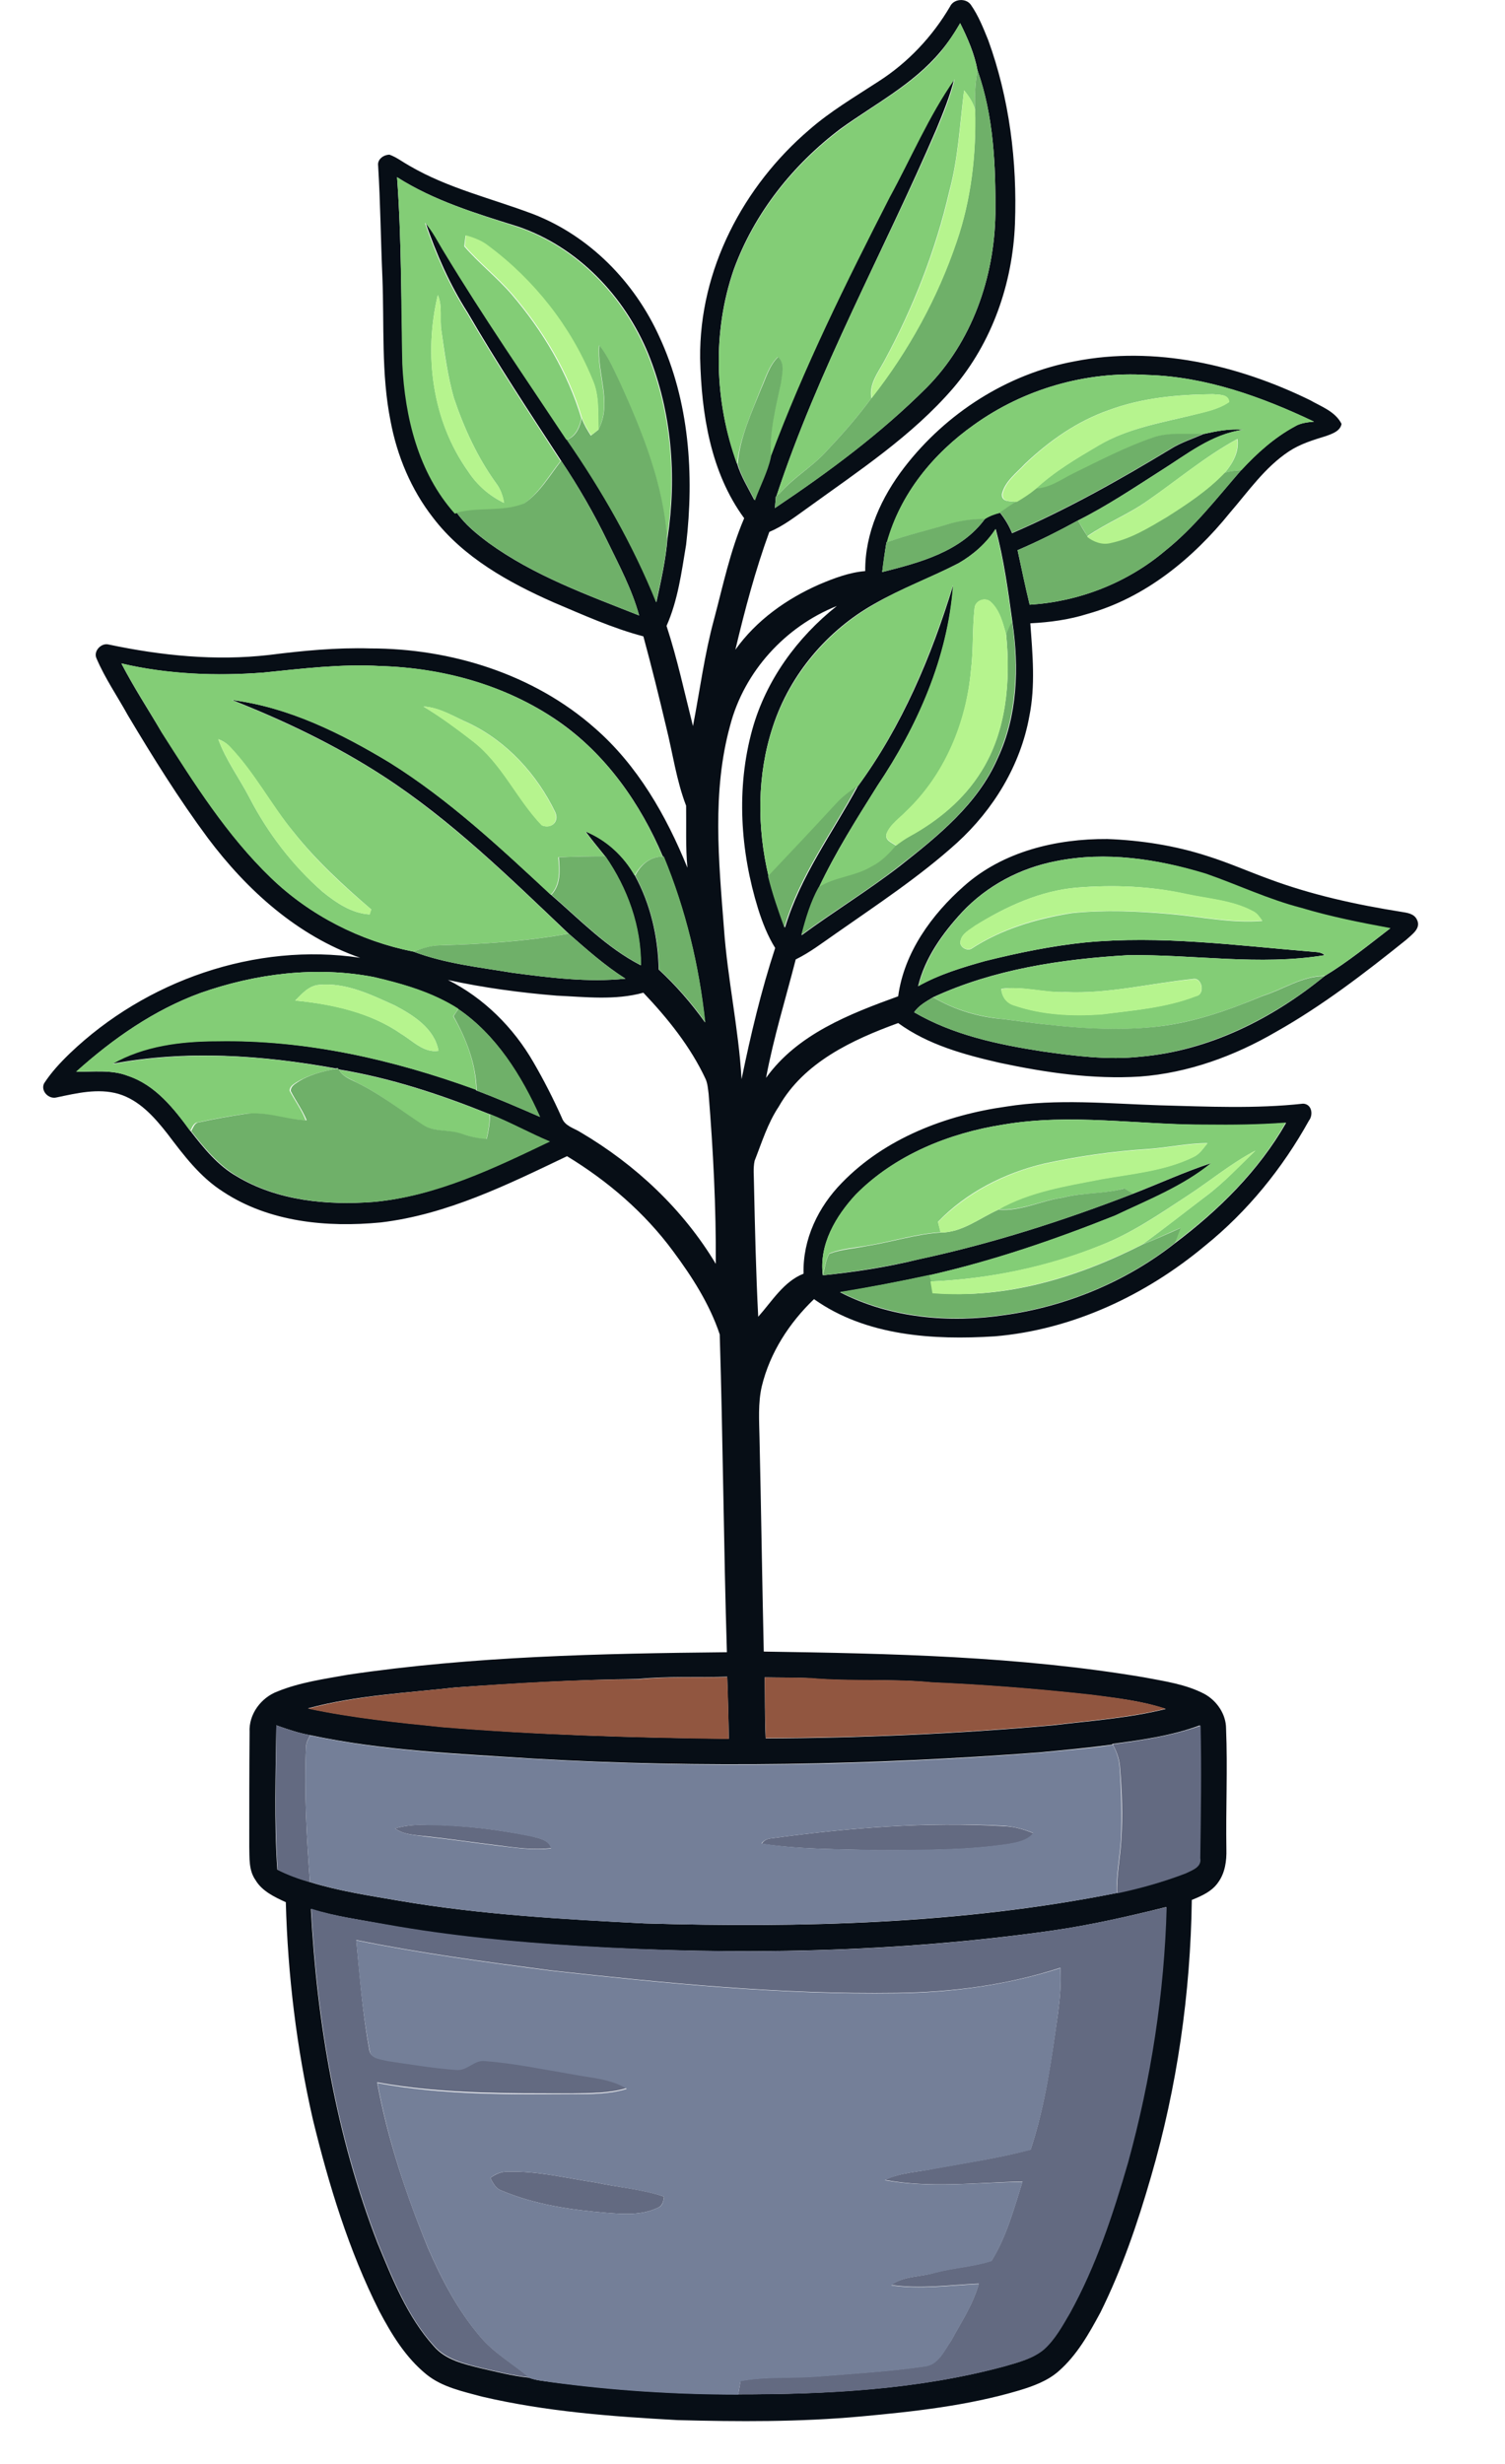 <?xml version="1.0" encoding="utf-8"?>
<!-- Generator: Adobe Illustrator 19.2.0, SVG Export Plug-In . SVG Version: 6.00 Build 0)  -->
<svg version="1.1" id="Layer_1" xmlns="http://www.w3.org/2000/svg" xmlns:xlink="http://www.w3.org/1999/xlink" x="0px" y="0px"
	 viewBox="0 0 461.3 755.1" style="enable-background:new 0 0 461.3 755.1;" xml:space="preserve">
<style type="text/css">
	.st0{fill:#070E16;}
	.st1{fill:#83CD76;}
	.st2{fill:#6FB069;}
	.st3{fill:#B6F48E;}
	.st4{fill:#915640;}
	.st5{fill:#636A81;}
	.st6{fill:#747F98;}
</style>
<g>
	<g>
		<path class="st0" d="M291.2,2c1.1-2.4,4.9-2.7,6.4-0.5c2.3,3.3,3.8,7.1,5.3,10.8c6.5,17.9,8.9,37.2,8.2,56.2
			c-0.7,18.3-7,36.5-19,50.5c-12.6,14.6-28.9,25.3-44.5,36.6c-3.8,2.7-7.5,5.6-11.8,7.4c-4.3,11.8-7.5,23.9-10.4,36.1
			c6.4-9,15.7-15.6,25.7-20c4.5-1.9,9.2-3.7,14.1-4.1c-0.1-11.7,5-22.7,12-31.8c12.8-16.6,31.6-28.7,52.3-32.5
			c24.5-4.8,49.9,1.1,72,11.9c3.5,2,7.8,3.5,9.7,7.3c-0.4,2.2-2.8,3-4.7,3.7c-3.9,1.2-7.9,2.4-11.4,4.7
			c-7.4,4.9-12.4,12.2-18.1,18.8c-11.3,14-26,26.1-43.6,31c-5.7,1.8-11.6,2.6-17.6,2.9c0.7,9.5,1.6,19.1-0.3,28.5
			c-2.7,15-11,28.6-22.2,38.8c-11.5,10.4-24.6,19-37.3,27.9c-3.9,2.7-7.8,5.7-12.1,7.8c-3.1,12.1-6.8,24-9.1,36.3
			c9.6-13.4,25.6-19.6,40.5-25c1.8-13.4,10.3-25.1,20.2-33.8c11.9-10.6,28.3-14.5,43.9-14.4c10.4,0.4,20.7,2,30.6,5.2
			c6.4,2,12.5,4.7,18.8,7c13.1,4.9,26.8,7.9,40.6,10.1c1.8,0.3,4,0.5,4.9,2.4c1.4,2.7-1.6,4.6-3.3,6.2
			c-12.7,10.2-25.7,20.2-39.9,28.2c-12.7,7.4-26.9,12.6-41.7,13.7c-14.4,0.9-28.8-1.2-42.9-4.2c-10.9-2.5-22-5.5-31.2-12.2
			c-14,5.1-28.9,12-36.6,25.6c-3.4,5.1-5.2,11-7.4,16.6c-0.5,2.3-0.2,4.7-0.2,7c0.3,13.6,0.6,27.2,1.3,40.8
			c4.2-4.7,7.8-10.8,13.9-13.2c-0.3-10.5,4.5-20.5,11.8-27.9c13.2-13.6,31.8-20.7,50.3-23.3c15.6-2.5,31.4-0.9,47-0.4
			c14.7,0.4,29.4,1.1,44-0.5c2.7,0.1,3.2,3.4,1.8,5.2c-8.1,14.6-18.8,27.8-31.8,38.3c-18.2,15.2-40.7,25.8-64.5,27.8
			c-18.9,1.2-39.5-0.1-55.4-11.4c-7.6,7.3-13.5,16.4-16,26.7c-1.2,5.2-0.8,10.6-0.7,15.9c0.5,21.8,0.8,43.6,1.3,65.4
			c39,0.6,78.1,1.4,116.6,7.9c6.3,1.2,12.8,2.1,18.5,5.1c3.8,2.1,6.6,6.2,6.6,10.6c0.5,12.3-0.1,24.7,0.1,37
			c0.1,3.5-0.4,7.2-2.5,10.1c-1.9,2.8-5.1,4.2-8.1,5.4c-0.4,28.7-4.5,57.3-12.5,84.8c-4.1,14.2-8.9,28.3-15.5,41.6
			c-3.5,6.5-7.2,13.1-12.8,18c-3.4,3-7.8,4.6-12.1,5.9c-15.8,4.7-32.3,6.5-48.7,8c-18.6,1.7-37.4,1.6-56.1,1.1
			c-20.1-1.1-40.3-2.6-59.9-7.2c-5.9-1.6-12.2-2.9-17-6.8c-6.4-5.2-10.7-12.3-14.5-19.5c-9.3-18.5-15.4-38.5-20.3-58.6
			c-5-21.9-7.7-44.3-8.3-66.6c-3.5-1.6-7.3-3.4-9.3-6.8c-2.1-3-1.8-6.7-1.9-10.2c0-11.7,0-23.4,0.1-35.1c-0.3-5.5,3.5-10.6,8.6-12.5
			c6.9-2.8,14.3-3.8,21.5-5.1c38.5-5.7,77.4-6.5,116.2-6.9c-1-32.5-1.2-65-2.2-97.4c-3.1-9.3-8.5-17.7-14.3-25.5
			c-8.7-11.8-20-21.5-32.5-29.1c-18.2,8.7-36.8,17.9-57.1,20.3c-16.5,1.6-34.2-0.1-48.3-9.4c-7.1-4.5-12.1-11.2-17.1-17.8
			c-4-5.1-8.6-10.3-15-12.2c-6.3-1.8-12.8-0.2-19,1.1c-2.4,0.6-4.9-2-3.8-4.3c2.2-3.4,5-6.4,7.9-9.2c23.3-22.3,56.9-34.1,89-29.3
			c-19.2-6.7-34.7-20.7-46.7-36.7c-8.9-12-16.8-24.7-24.5-37.6c-3.2-5.8-7-11.3-9.6-17.4c-1.1-2.2,1.4-4.9,3.7-4.3
			c16.1,3.4,32.7,5.1,49.2,3.2c10.3-1.3,20.6-2.3,31-2c24.8,0,50.1,7.9,68.8,24.4c13.1,11.4,21.9,26.8,28.4,42.8
			c-0.6-6.3-0.3-12.7-0.4-19c-3-7.8-4.1-16.1-6.1-24.1c-2.2-9.3-4.5-18.6-7-27.8c-9.5-2.5-18.5-6.6-27.5-10.4
			c-13.8-6.1-27.7-13.8-37-26c-6.7-8.6-11-18.9-13-29.6c-2.9-14.5-1.9-29.4-2.5-44.2c-0.5-11.3-0.6-22.7-1.3-34
			c-0.3-2,1.7-3.4,3.5-3.4c2.2,0.8,4.1,2.3,6.1,3.4c11.8,6.9,25.2,10,37.9,14.8c17.3,6.7,31.1,20.8,38.7,37.6
			c9.2,19.8,10.7,42.3,8.2,63.7c-1.4,8.4-2.5,17-6,24.9c3.3,10.1,5.5,20.4,8.1,30.7c2.1-10.8,3.5-21.8,6.4-32.5
			c2.8-10.5,5-21.2,9.3-31.2c-10.3-14-13.1-32-13.5-49c-0.3-27.2,13.3-52.8,33.4-70c6.5-5.7,14-10.1,21.2-14.8
			C278.3,19.2,285.8,11.2,291.2,2z M294.3,7.1c-1.8,3.1-3.8,6.1-6.1,8.8c-8.4,10-20.1,16-30.5,23.5c-14.6,11-26.5,25.9-32.8,43.2
			c-6.6,19.1-5.9,40.5,1,59.4c1.2,4,3.4,7.5,5.3,11.2c1.7-4.4,3.9-8.6,4.9-13.3c10.3-27.3,23.2-53.6,36.5-79.6
			c6.6-12.1,12-24.9,19.9-36.2c-1.3,5.3-3.4,10.4-5.5,15.5c-16.2,37.6-36.2,73.6-49,112.4l-0.2,0.2c-0.1,1.2-0.2,2.3-0.3,3.5
			c16.4-11,32.5-22.9,46.5-36.9c13.9-14,20.8-33.8,21.1-53.3c0.1-14.8-0.5-29.9-5.5-44C298.7,16.5,296.6,11.7,294.3,7.1z
			 M121.7,54.3c1.4,19,1.2,38,1.8,57c0.8,16.3,4.8,33.4,16.1,45.9l0.4-0.1c2.6,3.7,6.1,6.5,9.7,9.2c13.9,10.1,30.3,16,46.2,22.3
			c-2.2-8-6.1-15.3-9.7-22.7c-4.1-8.5-8.9-16.8-14.2-24.7c-9.8-15-19.7-30-28.7-45.5c-5.5-8.6-9.6-18-12.9-27.6
			c2.5,2.8,4.1,6.3,6.1,9.4c11.8,19.5,24.7,38.2,37.3,57.2c10.8,15.6,20.3,32.2,27.4,49.8c1.4-6.5,2.9-13,3.4-19.6
			c2.9-18.9,1.3-38.7-5.9-56.5c-7.3-17.7-21.7-32.8-40-39C145.9,65.4,133,61.5,121.7,54.3z M298.5,130.2
			c-12.3,8.7-22.6,21.1-26.5,35.9l-0.3,0.1c-0.5,3-0.9,6.1-1.3,9.1c11.5-2.9,24.1-6.2,31.5-16.3c1.4-0.9,3-1.5,4.6-1.9
			c1.5,1.9,2.8,4,3.7,6.3c16.9-7.3,32.9-16.3,48.6-25.8c3.2-2,6.7-3.1,10.1-4.6c4-0.9,8-1.7,12.2-1.3c-9.7,1.3-17.4,7.6-25.4,12.6
			c-8.3,5.3-16.5,10.8-25.3,15.2c-6,3.3-12.2,6.4-18.5,9.1c1.2,5.6,2.4,11.2,3.7,16.7c15.1-0.9,29.9-6.7,41.5-16.5
			c8.9-7.1,15.9-16.2,23.3-24.7c4.8-5.2,10.2-10,16.4-13.4c1.8-1.1,3.9-1.3,5.9-1.5c-16-7.6-33.2-13.8-51.1-14.3
			C332.9,113.7,313.8,119.2,298.5,130.2z M293.8,172.6c-8.5,4.4-17.5,7.7-25.7,12.4c-14.5,8.1-26,21.7-31.2,37.6
			c-4.9,14.8-4.9,30.9-1.3,46c1.2,5.4,3.1,10.5,5,15.7c4.7-15.8,14.6-29.1,22.3-43.3c13.6-18.5,22.6-39.9,29.3-61.8
			c-1.6,22.2-10.9,43.2-23.2,61.5c-6.4,10.2-12.9,20.4-18,31.3c-2.5,4.5-4,9.6-5.3,14.6c9.9-7.3,20.4-13.7,30.1-21.2
			c11.7-9.2,23.9-19,30-33c6.1-13,6.6-27.9,4.5-41.9c-1.3-9.5-2.6-19.1-5.1-28.4C302.3,166.5,298.3,170,293.8,172.6z M223.8,222.3
			c-5.6,20.3-3.5,41.5-1.9,62.2c1.1,15.5,4.5,30.7,5.4,46.2c2.8-13.6,6-27.1,10.3-40.2c-2.3-3.7-3.9-7.8-5.2-11.9
			c-5.5-17.7-6.8-37.1-1.8-55.1c4.2-15.1,13.8-28.2,25.9-37.8C240.7,192,228.1,205.8,223.8,222.3z M37.2,203.3
			c3.8,7.3,8.2,14.1,12.4,21.1c10,15.6,20,31.6,33.5,44.6c11.9,11.5,27.4,19.4,43.6,22.6c9.8,3.7,20.2,4.8,30.4,6.5
			c11.4,1.5,23.1,3,34.6,1.8c-6.3-4-11.8-8.9-17.4-13.8c-18.1-17.2-36-34.8-57-48.4c-14.5-9.4-30.2-16.9-46.2-23.2
			c17.4,2.2,33.5,10.2,48.4,19.2c18.1,11.3,33.8,26,49.4,40.5c8.8,7.6,17,16.2,27.5,21.6c0.1-11.9-4.1-23.6-10.9-33.4
			c-2-2.5-4.1-5-6-7.6c6.4,2.6,11.7,7.5,15.1,13.5c4.8,8.8,7.1,18.8,7.3,28.8c5.3,4.9,10,10.3,14.2,16.2c-1.8-17.4-6-34.6-12.7-50.8
			h-0.2c-6.9-16.3-17.5-31.4-32.1-41.5c-15.9-11-35.3-16.3-54.5-16.9c-12-0.7-23.9,0.8-35.8,2C66.3,207.2,51.5,206.7,37.2,203.3z
			 M323.6,263.9c-10.9,2.1-21.1,7.5-28.7,15.6c-6,6.5-11.4,14-13.5,22.7c6.4-3.6,13.5-5.7,20.5-7.7c10.1-2.5,20.3-4.6,30.7-5.7
			c23.1-2.2,46.2,0.9,69.1,2.8c1.4,0.2,3.2,0,4.3,1.1c-20,3.3-40.2-0.3-60.3,0c-20.4,1.2-41.1,4.3-59.7,12.9
			c-2.1,1.3-4.4,2.5-5.8,4.6c12,7,25.8,9.9,39.4,12c9.9,1.4,20,2.7,30,1.6c20.9-1.8,40.4-11.6,56.4-24.7c7.1-4.3,13.6-9.6,20.1-14.6
			c-9.2-1.7-18.4-3.5-27.3-6.2c-10.1-2.6-19.5-7.1-29.3-10.5C354.8,263.2,338.9,260.8,323.6,263.9z M61.4,304.3
			c-14.2,5.2-26.8,14-38,24.1c5.3,0.1,10.8-0.7,15.9,1.3c8.4,2.8,14.1,10.1,19.1,16.9c4.1,5.3,8.4,10.6,14.2,13.9
			c12.5,7.5,27.7,8.9,42,7.8c19.1-1.8,36.7-10.4,53.8-18.5c-6.2-2.6-12.1-5.9-18.4-8.4c-14.9-6-30.3-11.1-46.2-13.7l-0.3-0.4
			c-0.2,0-0.5,0.1-0.6,0.1c-22.6-4.1-45.9-5.7-68.6-1.4c9.7-5.6,21.1-7,32.2-7c27.2-0.5,54,5.7,79.4,14.9v0.2
			c6.6,2.5,13.1,5.3,19.5,8.1c-5.7-12.7-13.4-25.2-25.1-33.1c-7.8-5-16.8-7.6-25.8-9.7C97,296,78.4,298.3,61.4,304.3z M137.3,300.3
			c11,5.5,20.1,14.6,26.2,25.2c3.2,5.5,6.1,11.2,8.7,17c0.9,2.6,3.8,3.2,5.8,4.5c16.8,9.9,31.4,23.6,41.4,40.3
			c0.1-17.4-0.8-34.8-2.2-52.1c-0.2-1.5-0.3-3.1-0.9-4.5c-4.6-9.9-11.6-18.6-19.1-26.5c-8.7,2.4-17.7,1.3-26.6,0.9
			C159.5,304.2,148.3,302.7,137.3,300.3z M307.6,344.6c-16.7,2.6-33.3,9.3-45.3,21.5c-6.1,6.6-11.3,15.3-10.1,24.7
			c9.9-1,19.7-2.5,29.4-4.9c22.4-4.8,44.3-11.8,65.7-20.1c8-3.1,15.8-6.7,24-9.4c-8.7,7.1-19.4,11.3-29.5,16.1
			c-18.5,7.4-37.5,13.9-57,18.3c-9.1,1.9-18.1,3.7-27.3,5.2c15.3,7.9,33.4,9.5,50.3,7c18.9-2.6,37.3-10.2,52.3-22
			c13.4-10.1,25.7-22.2,34.1-36.9c-8.1,0.6-16.3,0.8-24.5,0.6C349,344.7,328.2,341.1,307.6,344.6z M139.6,517.1
			c-15.1,1.7-30.4,2.4-45.2,6.4c13.6,2.9,27.4,4.3,41.2,5.7c29.2,2.4,58.5,3.3,87.8,3.6c-0.1-6.3-0.3-12.6-0.5-19
			c-9.1,0.3-18.3-0.2-27.3,0.7C176.9,514.7,158.3,515.8,139.6,517.1z M234.4,514c0.1,6.2,0,12.5,0.3,18.7c29.3-0.1,58.7-1.4,88-4
			c11.6-1.4,23.3-2.2,34.6-5c-7.3-2.5-15-3.3-22.7-4.3c-16.3-1.8-32.5-3.1-48.9-3.8c-12.3-1.3-24.7-0.2-37.1-1.3
			C243.9,514,239.2,514.1,234.4,514z M84.7,528.7c-0.2,14.7-0.7,29.5,0.3,44.2c3.2,1.6,6.5,2.8,9.9,3.8c9,2.8,18.4,4.2,27.7,5.8
			c24.7,4.2,49.8,5.6,74.9,6.9c48.4,1.4,97.1,0.2,144.7-9.3c7.1-1.5,14.2-3.4,21-6.1c2-0.9,5-1.9,4.5-4.7
			c0.1-13.5,0.4-27.1,0.1-40.6c-8.6,3.2-17.8,4.5-26.9,5.7l0.1,0.2c-7.4,1-14.9,1.7-22.3,2.4c-51.6,3.9-103.6,4.9-155.3,1.9
			c-22.9-1.5-46-2.4-68.4-7.2C91.6,531.1,88.1,529.9,84.7,528.7z M322.5,591.6c-47.9,6.8-96.6,7.6-144.9,4.8
			c-19.9-1.2-39.7-3-59.3-6.6c-7.7-1.5-15.5-2.5-23-4.8c1.8,34.8,7.8,69.7,20.4,102.3c4.6,11.1,9.1,22.6,17.3,31.7
			c3.6,4.2,9.2,5.4,14.3,6.7c4.9,1.1,9.8,2.4,14.8,2.9c2.1,0.8,4.4,1,6.6,1.3c19,2.5,38.2,3.8,57.4,3.8c27.4,0,55.2-1.4,81.8-8.6
			c4.2-1.2,8.6-2.3,12-5.2c3.4-3.1,5.7-7.1,7.9-11.1c8-14.5,13.2-30.3,17.8-46.2c7-25.5,11.1-51.8,11.8-78.2
			C346.1,587.2,334.4,589.9,322.5,591.6z"/>
	</g>
</g>
<g>
	<path class="st1" d="M294.3,7.1c2.3,4.6,4.3,9.4,5.3,14.4c-0.7,4-0.9,8.1-0.7,12.2c-0.6-2.2-1.9-4.2-3.4-6
		c-1.3,10.3-1.8,20.8-4.5,30.8c-4.2,18.2-11.1,35.8-20,52.2c-1.9,3.5-4.7,7-3.9,11.3c-4.3,5.9-9.2,11.4-14.2,16.7
		c-4.3,4.6-9.9,7.7-14,12.6c-0.2,0.2-0.7,0.6-0.9,0.7c12.8-38.9,32.8-74.8,49.1-112.2c2.1-5,4.2-10.1,5.5-15.5
		c-7.9,11.3-13.3,24.1-19.9,36.2c-13.3,26-26.3,52.2-36.5,79.6c-0.5-7.8,1.5-15.3,3.1-22.8c0.3-2.6,1.3-5.9-0.9-7.9
		c-2.7,2.6-3.7,6.3-5.2,9.7c-2.9,7.5-6.4,15-7.3,23.1c-6.9-18.9-7.6-40.3-1-59.4c6.3-17.3,18.2-32.2,32.8-43.2
		c10.3-7.6,22.1-13.5,30.5-23.5C290.5,13.2,292.5,10.2,294.3,7.1z"/>
	<g>
		<path class="st1" d="M121.7,54.3c11.3,7.2,24.2,11.1,36.8,15.2c18.3,6.2,32.7,21.3,40,39c7.2,17.8,8.9,37.6,5.9,56.5
			c-1.2-16.6-7.4-32.2-14.2-47.2c-2-4.1-3.7-8.5-6.6-12c-0.8,8.6,4.1,17.7-0.2,25.9c-0.2-5.2,0.4-10.6-1.9-15.4
			c-6.6-16.2-17.9-30.5-31.9-40.9c-2-1.6-4.4-2.5-6.9-3.2c-0.1,0.8-0.3,2.4-0.4,3.3c4.5,5.2,10,9.5,14.5,14.7
			c9.5,11.1,17.2,24,21.4,38c-0.6,2.8-1.8,5.5-4.6,6.6c-12.6-19-25.5-37.7-37.3-57.2c-2-3.2-3.6-6.6-6.1-9.4
			c3.3,9.6,7.4,19,12.9,27.6c9,15.5,18.9,30.4,28.7,45.5c-3.6,4.5-6.5,9.8-11.4,13.2c-6.6,2.5-13.8,1-20.6,2.8l-0.4,0.1
			c-11.2-12.5-15.3-29.6-16.1-45.9C122.9,92.3,123.1,73.3,121.7,54.3z M134.2,90.4c-4.4,18.3-1.7,38.7,9.4,54.2
			c2.7,4.1,6.5,7.4,10.9,9.5c-0.4-2.2-1.1-4.3-2.5-6.1c-5.7-7.9-9.8-16.9-12.9-26.1c-1.9-6.7-2.8-13.6-3.8-20.5
			C134.7,97.8,135.7,93.9,134.2,90.4z"/>
	</g>
	<path class="st1" d="M298.5,130.2c15.3-11,34.4-16.5,53.2-15.3c17.9,0.5,35.1,6.7,51.1,14.3c-2,0.2-4.1,0.4-5.9,1.5
		c-6.3,3.4-11.6,8.2-16.4,13.4c-1.7,0.1-3.4,0.3-5.1,0.8c2.4-2.9,4.5-6.4,3.9-10.4c-9.8,5.3-18.4,12.6-27.5,18.9
		c-5.9,4.2-12.6,6.8-18.5,10.9c-1-1.6-1.9-3.2-2.9-4.8c8.8-4.4,17-9.9,25.3-15.2c8-5,15.7-11.4,25.4-12.6c-4.1-0.4-8.2,0.4-12.2,1.3
		c-5.2,0.3-10.6-0.6-15.6,1.2c-8.3,2.9-16.1,7-24,10.9c-3.9,1.9-7.5,4.8-12,4.8c5.8-5.4,12.6-9.4,19.4-13.4c8.8-5.2,19-6.9,28.8-9.3
		c3.8-1,7.9-1.7,11.2-4c-0.1-2.5-3.2-2.2-5-2.4c-10.8,0.1-21.7,1.1-31.9,4.9c-9.7,3.4-18.2,9.4-25.6,16.4c-2.6,2.8-6.2,5.4-7.1,9.3
		c-0.2,2.6,2.7,2.1,4.4,2.4c-1.8,1-3.4,2.2-5.1,3.4c-1.6,0.4-3.2,1-4.6,1.9c-4,0-8,0.6-11.9,1.8c-6,1.8-12.2,3.2-18.1,5.3
		C275.9,151.3,286.2,138.9,298.5,130.2z"/>
	<path class="st1" d="M293.8,172.6c4.5-2.6,8.5-6.1,11.3-10.5c2.5,9.3,3.8,18.9,5.1,28.4c-0.6,1.3-1.2,2.6-1.8,4
		c-1-3.5-1.9-7.4-4.7-10c-1.7-1.7-4.9-0.4-5,2c-0.7,6.3-0.3,12.7-1.1,19c-1.4,16.1-8,32-19.9,43.2c-2.1,2.2-4.9,4-6,6.9
		c-0.5,2,1.7,2.6,3,3.6c-2.2,2.6-4.6,5.1-7.7,6.6c-5,3-11.2,3.1-16.1,6.3c5.2-10.9,11.6-21.1,18-31.3c12.3-18.3,21.6-39.3,23.2-61.5
		c-6.8,21.8-15.7,43.3-29.3,61.8c-2.3,1.6-4.6,3.2-6.4,5.3c-6.9,7.5-13.9,14.9-20.8,22.3c-3.6-15.1-3.6-31.2,1.3-46
		c5.3-15.8,16.7-29.4,31.2-37.6C276.3,180.2,285.3,177,293.8,172.6z"/>
	<g>
		<path class="st1" d="M37.2,203.3c14.2,3.3,29,3.9,43.5,2.8c11.9-1.2,23.8-2.7,35.8-2c19.2,0.5,38.6,5.8,54.5,16.9
			c14.7,10.1,25.3,25.2,32.1,41.5c-3.9,0-6.8,2.5-8.6,5.8c-3.4-6-8.7-10.9-15.1-13.5c1.9,2.6,4,5,6,7.6c-4.8,0-9.5,0.1-14.3,0.3
			c0.4,4,0.7,8.4-2.3,11.5c-15.6-14.5-31.3-29.2-49.4-40.5c-14.9-9-31-17-48.4-19.2c16,6.4,31.7,13.8,46.2,23.2
			c21,13.7,39,31.2,57,48.4c-13.1,2.4-26.4,3.2-39.6,3.6c-2.8,0.1-5.4,1.1-8,1.9c-16.2-3.2-31.7-11.1-43.6-22.6
			c-13.5-13-23.5-28.9-33.5-44.6C45.5,217.4,41,210.6,37.2,203.3z M129.8,216.5c5.3,3.2,10.3,6.8,15.1,10.6
			c9,6.9,13.5,17.7,21.2,25.8c2.9,1.2,5.4-1.1,4.1-4c-5.6-11.6-14.8-21.7-26.5-27.3C139.1,219.6,134.8,216.8,129.8,216.5z
			 M66.9,226.5c2.3,6.4,6.5,12,9.6,18c5.6,10.8,13.2,20.7,22.3,28.7c4.2,3.4,9,6.7,14.5,7c0.1-0.4,0.3-1.1,0.5-1.5
			C105.3,271.4,97,263.8,90,255c-7-8.4-12-18.3-19.6-26.2C69.4,227.7,68.2,227,66.9,226.5z"/>
	</g>
	<g>
		<path class="st1" d="M323.6,263.9c15.3-3.1,31.2-0.7,46,3.8c9.8,3.4,19.2,7.9,29.3,10.5c9,2.7,18.1,4.5,27.3,6.2
			c-6.6,5-13.1,10.4-20.1,14.6c-6.9,0-12.7,4.1-19,6.1c-11,4.7-22.4,8.6-34.4,9.7c-15,1.5-30.1-0.5-45-2.5c-7.6-0.7-15-2.8-21.6-6.7
			c18.6-8.6,39.3-11.7,59.7-12.9c20.1-0.3,40.3,3.3,60.3,0c-1.2-1.1-2.9-0.9-4.3-1.1c-23-1.9-46.1-5-69.1-2.8
			c-10.4,1-20.6,3.2-30.7,5.7c-7,1.9-14.1,4.1-20.5,7.7c2.2-8.7,7.5-16.2,13.5-22.7C302.4,271.5,312.7,266.1,323.6,263.9z M330,272
			c-11.2,1-21.7,5.8-31.1,11.7c-1.7,1.3-4.1,2.4-4.5,4.7c-0.5,1.7,2,3.2,3.4,2.3c9.2-6,20-9.2,30.8-10.9c10-1,20.1-0.6,30.1,0.3
			c9.4,0.8,18.7,2.9,28.2,2.1c-0.8-1.1-1.6-2.3-2.8-2.9c-6.3-3.4-13.6-3.8-20.5-5.3C352.6,271.5,341.2,271.1,330,272z M326.7,304
			c-6.6,0.3-13.2-1.9-19.8-1c0.2,2.5,1.7,4.5,4.1,5.1c8.5,2.9,17.7,3.3,26.6,2.7c9.7-1.2,19.7-2,29-5.6c2.9-0.4,1.9-5.9-1-5.2
			C352.6,301.3,339.8,304.6,326.7,304z"/>
	</g>
	<g>
		<path class="st1" d="M61.4,304.3c17-6,35.5-8.3,53.3-4.9c9,2.1,18,4.7,25.8,9.7c-0.5,0.8-1,1.5-1.6,2.3c4,6.9,6.9,14.5,7.1,22.6
			c-25.4-9.3-52.3-15.4-79.4-14.9c-11,0-22.5,1.4-32.2,7c22.7-4.3,46-2.8,68.6,1.4c-4.2,0.8-8.5,1.9-12.2,4.2
			c-0.9,0.6-2.1,1.3-2,2.6c1.6,3,3.7,5.8,4.9,9c-6.5-0.1-12.7-2.9-19.2-1.9c-4.6,0.7-9.2,1.5-13.7,2.5c-1.5,0.1-1.9,1.6-2.5,2.7
			c-5-6.9-10.7-14.1-19.1-16.9c-5.1-2-10.6-1.2-15.9-1.3C34.6,318.3,47.2,309.5,61.4,304.3z M90.5,306.6c11.4,1.1,23,3.6,32.6,10.3
			c3.5,2.1,6.8,5.8,11.3,5.1c-1.2-6.8-7.7-10.9-13.4-13.9c-7.3-3.3-15-7.1-23.3-6.3C94.6,302.1,92.5,304.6,90.5,306.6z"/>
	</g>
	<path class="st1" d="M109.3,331.7c-1.9-1.1-4.3-1.8-5.4-3.9c15.9,2.6,31.3,7.7,46.2,13.7c0,2.6-0.4,5.1-1,7.6
		c-2.9-0.1-5.6-1-8.4-1.8c-3.7-1.1-7.9-0.4-11.3-2.6C122.8,340.3,116.5,335.2,109.3,331.7z"/>
	<path class="st1" d="M307.6,344.6c20.5-3.5,41.3,0.1,62,0c8.2,0.1,16.4,0,24.5-0.6c-8.3,14.7-20.6,26.8-34.1,36.9
		c0.7-1.5,1.2-3.1,1.8-4.6c-3.9,1.6-7.6,3.5-11.6,5c6.6-4.8,13-9.9,19.5-14.8c5.5-4.1,10.1-9.2,15.1-13.9c-7.5,3.9-14,9.4-21.1,14
		c-8.4,5.5-16.7,11.2-26,14.9c-16.6,6.8-34.5,10.4-52.4,11.2c-0.1-0.5-0.5-1.4-0.6-1.9c19.5-4.4,38.4-10.9,57-18.3
		c10.1-4.8,20.8-9,29.5-16.1c-8.1,2.7-16,6.3-24,9.4c-0.7-0.4-2-1.2-2.7-1.6c-6.2,1.8-12.7,1.2-18.9,2.8c-6.6,0.9-12.9,4.2-19.6,3.6
		c9.7-5.5,20.8-7.2,31.6-9.3c9.5-1.7,19.4-2.5,28.2-6.8c1.9-0.8,3-2.6,4.3-4.2c-6.2,0-12.2,1.4-18.4,1.8
		c-10.7,0.7-21.3,2.2-31.8,4.5c-12.1,2.9-23.7,8.8-32.4,17.8c0.3,1.1,0.5,2.1,0.8,3.2c-7.7,0.5-15,2.9-22.5,4.1
		c-3.9,0.7-7.9,0.9-11.6,2.4c-1.2,2-1.4,4.4-2,6.6c-1.2-9.4,4-18.1,10.1-24.7C274.3,353.9,290.9,347.2,307.6,344.6z"/>
</g>
<g>
	<path class="st2" d="M298.9,33.7c-0.2-4.1,0-8.2,0.7-12.2c5,14,5.6,29.2,5.5,44c-0.3,19.5-7.2,39.3-21.1,53.3
		c-14,14-30,25.9-46.5,36.9c0.1-1.2,0.2-2.3,0.3-3.5l0.2-0.2c0.2-0.2,0.7-0.6,0.9-0.7c4.1-4.8,9.7-8,14-12.6
		c5-5.3,9.9-10.8,14.2-16.7c11.3-14.4,20.3-30.7,26.1-48C297.7,61.1,299.2,47.3,298.9,33.7z"/>
	<path class="st2" d="M183.7,105.8c2.9,3.6,4.6,7.9,6.6,12c6.8,15,13,30.6,14.2,47.2c-0.4,6.6-2,13.1-3.4,19.6
		c-7.1-17.6-16.6-34.2-27.4-49.8c2.9-1.1,4-3.8,4.6-6.6c0.7,1.9,1.7,3.6,2.8,5.3c0.8-0.6,1.5-1.2,2.3-1.8
		C187.8,123.5,182.9,114.4,183.7,105.8z"/>
	<path class="st2" d="M233.3,119.1c1.5-3.3,2.5-7.1,5.2-9.7c2.2,2,1.2,5.3,0.9,7.9c-1.6,7.5-3.6,15.1-3.1,22.8
		c-1,4.6-3.3,8.8-4.9,13.3c-1.9-3.7-4.1-7.2-5.3-11.2C226.8,134,230.3,126.6,233.3,119.1z"/>
	<path class="st2" d="M353.3,134.1c5-1.8,10.4-0.9,15.6-1.2c-3.4,1.5-7,2.7-10.1,4.6c-15.7,9.5-31.7,18.5-48.6,25.8
		c-0.9-2.3-2.2-4.4-3.7-6.3c1.7-1.2,3.3-2.3,5.1-3.4c2-1.1,3.9-2.4,5.7-3.9c4.5-0.1,8.1-2.9,12-4.8
		C337.1,141.1,344.9,137,353.3,134.1z"/>
	<path class="st2" d="M172,141.2c5.3,7.9,10,16.1,14.2,24.7c3.6,7.4,7.5,14.7,9.7,22.7c-15.9-6.3-32.2-12.2-46.2-22.3
		c-3.5-2.7-7.1-5.5-9.7-9.2c6.8-1.8,14-0.2,20.6-2.8C165.4,151.1,168.4,145.8,172,141.2z"/>
	<path class="st2" d="M375.3,144.9c1.6-0.5,3.4-0.7,5.1-0.8c-7.4,8.6-14.4,17.6-23.3,24.7c-11.6,9.8-26.4,15.6-41.5,16.5
		c-1.4-5.5-2.5-11.1-3.7-16.7c6.3-2.7,12.4-5.8,18.5-9.1c0.9,1.6,1.9,3.3,2.9,4.8c2.1,1.6,4.7,2.6,7.3,1.9
		c6.2-1.3,11.7-4.7,17.1-7.9C363.9,154.4,370.1,150.3,375.3,144.9z"/>
	<path class="st2" d="M290,160.8c3.8-1.2,7.8-1.8,11.9-1.8c-7.4,10.1-20,13.4-31.5,16.3c0.3-3.1,0.8-6.1,1.3-9.1l0.3-0.1
		C277.9,164,284,162.6,290,160.8z"/>
	<path class="st2" d="M308.4,194.4c0.5-1.3,1.1-2.7,1.8-4c2.1,14,1.5,28.9-4.5,41.9c-6,14-18.2,23.9-30,33
		c-9.7,7.6-20.2,13.9-30.1,21.2c1.3-5,2.8-10.1,5.3-14.6c4.9-3.2,11.1-3.3,16.1-6.3c3.1-1.5,5.5-4,7.7-6.6c1.2-1,2.5-1.9,4-2.7
		c8.8-4.8,16.8-11.4,22.1-20C308.5,224,309.8,208.7,308.4,194.4z"/>
	<path class="st2" d="M256.3,246.2c1.9-2.1,4.1-3.7,6.4-5.3c-7.7,14.3-17.7,27.6-22.3,43.3c-1.9-5.2-3.7-10.4-5-15.7
		C242.4,261.1,249.4,253.7,256.3,246.2z"/>
	<path class="st2" d="M171.3,262.7c4.8-0.2,9.5-0.3,14.3-0.3c6.8,9.8,11,21.5,10.9,33.4c-10.5-5.4-18.7-14-27.5-21.6
		C172,271,171.6,266.7,171.3,262.7z"/>
	<path class="st2" d="M194.7,268.3c1.7-3.3,4.6-5.9,8.6-5.8h0.2c6.7,16.2,10.8,33.4,12.7,50.8c-4.1-5.9-8.9-11.3-14.2-16.2
		C201.8,287.1,199.4,277.1,194.7,268.3z"/>
	<path class="st2" d="M134.7,289.7c13.3-0.4,26.6-1.2,39.6-3.6c5.6,4.9,11.1,9.8,17.4,13.8c-11.6,1.2-23.2-0.3-34.6-1.8
		c-10.2-1.7-20.7-2.8-30.4-6.5C129.3,290.7,131.9,289.7,134.7,289.7z"/>
	<path class="st2" d="M387,305.2c6.4-2,12.1-6.1,19-6.1c-16.1,13-35.6,22.8-56.4,24.7c-10,1.1-20.1-0.2-30-1.6
		c-13.6-2.1-27.4-5-39.4-12c1.4-2.1,3.7-3.3,5.8-4.6c6.6,3.9,14,6.1,21.6,6.7c14.9,2,30,3.9,45,2.5C364.6,313.8,376,309.8,387,305.2
		z"/>
	<path class="st2" d="M140.5,309.2c11.7,8,19.4,20.4,25.1,33.1c-6.5-2.8-12.9-5.6-19.5-8.1V334c-0.2-8-3.2-15.7-7.1-22.6
		C139.5,310.7,140,309.9,140.5,309.2z"/>
	<path class="st2" d="M103,327.5c0.1,0,0.4-0.1,0.6-0.1l0.3,0.4c1.1,2.1,3.4,2.9,5.4,3.9c7.2,3.5,13.5,8.5,20.2,12.9
		c3.3,2.3,7.6,1.5,11.3,2.6c2.7,0.9,5.5,1.7,8.4,1.8c0.6-2.5,1-5,1-7.6c6.3,2.5,12.2,5.8,18.4,8.4c-17.1,8.2-34.7,16.7-53.8,18.5
		c-14.3,1.1-29.5-0.3-42-7.8c-5.8-3.4-10.2-8.7-14.2-13.9c0.7-1.1,1-2.6,2.5-2.7c4.5-1,9.1-1.8,13.7-2.5c6.5-1.1,12.7,1.7,19.2,1.9
		c-1.3-3.2-3.4-6-4.9-9c0-1.3,1.1-2,2-2.6C94.5,329.4,98.8,328.3,103,327.5z"/>
	<path class="st2" d="M325.7,367c6.2-1.6,12.7-1.1,18.9-2.8c0.7,0.4,2,1.2,2.7,1.6c-21.4,8.3-43.3,15.3-65.7,20.1
		c-9.7,2.3-19.5,3.8-29.4,4.9c0.7-2.2,0.8-4.6,2-6.6c3.7-1.4,7.7-1.6,11.6-2.4c7.5-1.2,14.9-3.6,22.5-4.1c6.6,0,11.9-4.4,17.7-7
		C312.8,371.3,319.1,367.9,325.7,367z"/>
	<path class="st2" d="M350.3,381.3c3.9-1.5,7.7-3.3,11.6-5c-0.6,1.5-1.1,3.1-1.8,4.6c-15,11.8-33.4,19.4-52.3,22
		c-16.9,2.5-35,0.8-50.3-7c9.1-1.5,18.2-3.2,27.3-5.2c0.1,0.5,0.5,1.4,0.6,1.9c0.2,1.2,0.4,2.4,0.6,3.6
		C308.3,398.2,330.5,391.4,350.3,381.3z"/>
</g>
<g>
	<path class="st3" d="M295.5,27.7c1.5,1.8,2.8,3.7,3.4,6c0.4,13.6-1.2,27.4-5.6,40.3c-5.9,17.4-14.8,33.6-26.1,48
		c-0.8-4.3,2-7.8,3.9-11.3c8.9-16.4,15.8-33.9,20-52.2C293.7,48.5,294.3,38,295.5,27.7z"/>
	<path class="st3" d="M142.8,72.1c2.4,0.7,4.9,1.6,6.9,3.2c14,10.4,25.3,24.7,31.9,40.9c2.2,4.8,1.7,10.2,1.9,15.4
		c-0.8,0.6-1.5,1.2-2.3,1.8c-1.1-1.7-2.1-3.4-2.8-5.3c-4.2-14.1-11.9-26.9-21.4-38c-4.5-5.2-10-9.5-14.5-14.7
		C142.6,74.6,142.7,72.9,142.8,72.1z"/>
	<path class="st3" d="M134.2,90.4c1.5,3.5,0.5,7.3,1.1,11c0.9,6.9,1.9,13.8,3.8,20.5c3.1,9.2,7.2,18.2,12.9,26.1
		c1.4,1.8,2.2,3.9,2.5,6.1c-4.4-2.1-8.3-5.4-10.9-9.5C132.4,129.1,129.8,108.7,134.2,90.4z"/>
	<path class="st3" d="M339.9,125.7c10.1-3.8,21.1-4.8,31.9-4.9c1.8,0.2,4.9-0.1,5,2.4c-3.3,2.3-7.4,3.1-11.2,4
		c-9.8,2.3-20,4.1-28.8,9.3c-6.8,4-13.6,8-19.4,13.4c-1.8,1.5-3.7,2.7-5.7,3.9c-1.7-0.3-4.6,0.2-4.4-2.4c0.9-3.9,4.5-6.5,7.1-9.3
		C321.7,135.1,330.2,129.1,339.9,125.7z"/>
	<path class="st3" d="M351.7,153.5c9.1-6.4,17.7-13.6,27.5-18.9c0.6,3.9-1.5,7.5-3.9,10.4c-5.2,5.4-11.4,9.5-17.7,13.5
		c-5.4,3.2-10.9,6.6-17.1,7.9c-2.6,0.7-5.3-0.3-7.3-1.9C339.1,160.3,345.9,157.7,351.7,153.5z"/>
	<path class="st3" d="M298.7,186.4c0.1-2.4,3.2-3.6,5-2c2.8,2.6,3.7,6.4,4.7,10c1.4,14.3,0.2,29.6-7.6,42
		c-5.3,8.6-13.3,15.2-22.1,20c-1.4,0.8-2.7,1.7-4,2.7c-1.2-1-3.5-1.6-3-3.6c1.1-2.9,3.9-4.7,6-6.9c11.8-11.2,18.4-27.1,19.9-43.2
		C298.4,199.1,298,192.7,298.7,186.4z"/>
	<path class="st3" d="M129.8,216.5c5,0.2,9.3,3.1,13.8,5.1c11.7,5.6,20.9,15.7,26.5,27.3c1.3,2.9-1.2,5.3-4.1,4
		c-7.7-8-12.2-18.9-21.2-25.8C140,223.4,135,219.7,129.8,216.5z"/>
	<path class="st3" d="M66.9,226.5c1.3,0.5,2.5,1.2,3.5,2.2C78,236.6,83.1,246.5,90,255c6.9,8.8,15.2,16.5,23.8,23.7
		c-0.1,0.4-0.3,1.1-0.5,1.5c-5.5-0.3-10.3-3.6-14.5-7c-9.2-8-16.7-17.9-22.3-28.7C73.4,238.5,69.2,232.9,66.9,226.5z"/>
	<path class="st3" d="M330,272c11.2-0.9,22.6-0.5,33.6,1.9c6.9,1.5,14.2,1.9,20.5,5.3c1.3,0.6,2,1.8,2.8,2.9
		c-9.5,0.8-18.8-1.3-28.2-2.1c-10-0.9-20.1-1.2-30.1-0.3c-10.8,1.6-21.6,4.9-30.8,10.9c-1.4,0.9-3.9-0.5-3.4-2.3
		c0.4-2.3,2.8-3.4,4.5-4.7C308.4,277.8,318.8,272.9,330,272z"/>
	<path class="st3" d="M326.7,304c13.1,0.6,25.9-2.7,38.9-3.9c2.9-0.7,3.8,4.7,1,5.2c-9.2,3.6-19.2,4.3-29,5.6
		c-8.9,0.6-18.1,0.2-26.6-2.7c-2.5-0.7-3.9-2.6-4.1-5.1C313.5,302,320,304.2,326.7,304z"/>
	<path class="st3" d="M90.5,306.6c2-2.1,4.1-4.5,7.2-4.8c8.3-0.8,16,3,23.3,6.3c5.7,3,12.2,7.1,13.4,13.9c-4.5,0.7-7.8-3-11.3-5.1
		C113.5,310.3,101.9,307.8,90.5,306.6z"/>
	<path class="st3" d="M351.7,352.2c6.1-0.4,12.2-1.8,18.4-1.8c-1.3,1.5-2.4,3.3-4.3,4.2c-8.8,4.3-18.7,5.1-28.2,6.8
		c-10.8,2.1-21.9,3.8-31.6,9.3c-5.8,2.6-11.1,7-17.7,7c-0.3-1.1-0.5-2.1-0.8-3.2c8.8-8.9,20.3-14.9,32.4-17.8
		C330.4,354.4,341,352.9,351.7,352.2z"/>
	<path class="st3" d="M363.7,366.6c7.1-4.6,13.6-10.1,21.1-14c-4.9,4.8-9.6,9.8-15.1,13.9c-6.5,5-12.9,10-19.5,14.8
		c-19.8,10-42,16.8-64.4,15c-0.2-1.2-0.4-2.4-0.6-3.6c17.9-0.8,35.8-4.5,52.4-11.2C347.1,377.8,355.4,372.1,363.7,366.6z"/>
</g>
<g>
	<path class="st4" d="M139.6,517.1c18.6-1.4,37.3-2.5,56-2.5c9.1-0.9,18.2-0.5,27.3-0.7c0.3,6.3,0.4,12.6,0.5,19
		c-29.3-0.4-58.6-1.2-87.8-3.6c-13.8-1.4-27.6-2.8-41.2-5.7C109.2,519.6,124.5,518.8,139.6,517.1z"/>
	<path class="st4" d="M234.4,514c4.7,0.1,9.5,0,14.2,0.2c12.3,1.1,24.7,0.1,37.1,1.3c16.3,0.7,32.6,2,48.9,3.8
		c7.6,1,15.4,1.9,22.7,4.3c-11.3,2.8-23,3.6-34.6,5c-29.2,2.6-58.6,3.9-88,4C234.5,526.5,234.5,520.2,234.4,514z"/>
</g>
<g>
	<path class="st5" d="M84.7,528.7c3.4,1.2,6.8,2.4,10.4,3c-0.6,1.1-1.3,2.3-1.3,3.6C93.2,549.2,94,563,95,576.8
		c-3.4-1-6.8-2.2-9.9-3.8C84.1,558.2,84.6,543.4,84.7,528.7z"/>
	<path class="st5" d="M341.1,534.5c9.1-1.2,18.2-2.6,26.9-5.7c0.3,13.5,0.1,27.1-0.1,40.6c0.5,2.8-2.5,3.7-4.5,4.7
		c-6.8,2.6-13.9,4.6-21,6.1c-0.2-5.6,1-11.1,1.3-16.7c0.4-7.2,0.2-14.4-0.4-21.6c-0.1-2.5-0.9-4.9-2.1-7.1L341.1,534.5z"/>
	<path class="st5" d="M121.1,560.3c3.4-1,6.9-1.2,10.5-1.1c10.4,0.1,20.8,1.4,31,3.4c2.4,0.7,5.5,1,6.4,3.7
		c-5.4,0.7-10.9-0.1-16.3-0.8c-7.4-0.9-14.8-2-22.1-2.8C127.3,562.3,123.8,562.3,121.1,560.3z"/>
	<path class="st5" d="M236.7,563.3c23.5-3.2,47.3-5.1,71-3.7c3.1,0.1,6.2,1,9.1,2.2c-1.8,2.3-4.8,2.8-7.6,3.3
		c-13.2,2-26.5,1.8-39.8,1.9c-12-0.4-24.1-0.2-35.9-2C234.2,563.8,235.4,563.4,236.7,563.3z"/>
	<path class="st5" d="M322.5,591.6c11.8-1.7,23.5-4.4,35.1-7.2c-0.7,26.4-4.8,52.7-11.8,78.2c-4.6,15.9-9.8,31.7-17.8,46.2
		c-2.3,3.9-4.5,8-7.9,11.1c-3.4,2.9-7.8,3.9-12,5.2c-26.6,7.2-54.4,8.7-81.8,8.6c0.2-1.4,0.5-2.8,0.7-4.1c7.8-1.5,15.8-0.8,23.7-1.4
		c10.9-0.9,21.9-1.5,32.7-3.1c4.2-0.5,6-4.8,8.1-7.8c3.1-5.7,6.8-11.2,8.5-17.5c-8.9,0.4-17.9,1.7-26.8,0.4c3.8-2.9,9-2.4,13.4-3.8
		c5.7-1.5,11.7-1.8,17.3-3.6c4.6-7.4,6.9-16,9.5-24.3c-14,0.3-28.3,2.1-42.2-0.5c4.8-2.3,10.3-2.4,15.4-3.5
		c9.8-1.8,19.6-3.2,29.3-5.8c4.5-13.6,6.4-27.8,8.4-41.9c0.6-4.6,1-9.2,0.7-13.8c-16.2,5.3-33.2,7.5-50.2,7.7
		c-35.5,0.5-70.8-3-106-6.9c-19.9-2.6-39.9-5.3-59.6-9.3c1.1,11.2,1.9,22.5,4,33.6c0.3,2.7,3.4,2.8,5.5,3.3c6.9,1,13.9,2.1,20.9,2.7
		c3.4,0.5,5.6-3.1,9-2.7c9.1,0.7,18,2.6,27,4.1c5.5,1.1,11.5,1.3,16.4,4.4c-5.3,1.6-10.8,1.5-16.3,1.6c-20.1,0-40.3,0.2-60.1-3.4
		c3.2,17.5,8.9,34.4,15.6,50.8c4.2,9.6,9.1,19,15.9,27c4.2,5.1,10.1,8.4,15.1,12.6c-5-0.5-9.9-1.8-14.8-2.9
		c-5.1-1.3-10.7-2.6-14.3-6.7c-8.2-9-12.7-20.6-17.3-31.7c-12.6-32.6-18.6-67.5-20.4-102.3c7.5,2.4,15.3,3.4,23,4.8
		c19.6,3.5,39.4,5.4,59.3,6.6C225.9,599.2,274.6,598.5,322.5,591.6z"/>
	<path class="st5" d="M150.3,667.4c1.6-1.2,3.4-2,5.4-1.9c9.1-0.3,18,2,26.9,3.3c6.9,1.5,14.1,2,20.9,4.3c-0.1,1.3-0.4,2.8-1.8,3.4
		c-4.9,2.4-10.5,2-15.7,1.6c-10.9-0.9-22-2.5-32.2-6.8C151.9,670.7,151.1,668.9,150.3,667.4z"/>
</g>
<g>
	<g>
		<path class="st6" d="M93.8,535.4c0-1.3,0.7-2.5,1.3-3.6c22.5,4.8,45.6,5.8,68.4,7.2c51.7,3,103.6,2.1,155.3-1.9
			c7.5-0.7,14.9-1.3,22.3-2.4c1.2,2.2,2,4.6,2.1,7.1c0.5,7.2,0.7,14.4,0.4,21.6c-0.3,5.6-1.5,11.1-1.3,16.7
			c-47.6,9.4-96.4,10.7-144.7,9.3c-25-1.2-50.1-2.7-74.9-6.9c-9.3-1.6-18.7-3-27.7-5.8C94,563,93.2,549.2,93.8,535.4z M121.1,560.3
			c2.7,2,6.2,2,9.4,2.5c7.4,0.8,14.8,1.9,22.1,2.8c5.4,0.6,10.9,1.5,16.3,0.8c-0.9-2.8-4-3.1-6.4-3.7c-10.2-2.1-20.6-3.3-31-3.4
			C128.1,559.1,124.5,559.3,121.1,560.3z M236.7,563.3c-1.3,0.1-2.5,0.5-3.3,1.6c11.9,1.9,24,1.7,35.9,2c13.3-0.1,26.7,0.1,39.8-1.9
			c2.7-0.5,5.7-1,7.6-3.3c-2.9-1.2-6-2-9.1-2.2C284,558.2,260.2,560.1,236.7,563.3z"/>
	</g>
	<g>
		<path class="st6" d="M109.2,594.6c19.7,4,39.6,6.7,59.6,9.3c35.2,3.9,70.6,7.4,106,6.9c17-0.2,34-2.5,50.2-7.7
			c0.3,4.6-0.1,9.2-0.7,13.8c-1.9,14.1-3.9,28.3-8.4,41.9c-9.6,2.5-19.5,4-29.3,5.8c-5.1,1-10.6,1.1-15.4,3.5
			c13.9,2.5,28.2,0.7,42.2,0.5c-2.6,8.3-4.9,16.9-9.5,24.3c-5.6,1.8-11.6,2.1-17.3,3.6c-4.4,1.3-9.6,0.8-13.4,3.8
			c8.9,1.3,17.9,0,26.8-0.4c-1.7,6.3-5.4,11.8-8.5,17.5c-2.1,3.1-3.9,7.4-8.1,7.8c-10.8,1.6-21.8,2.2-32.7,3.1
			c-7.9,0.7-15.9-0.1-23.7,1.4c-0.3,1.4-0.5,2.7-0.7,4.1c-19.2,0-38.4-1.2-57.4-3.8c-2.2-0.4-4.5-0.5-6.6-1.3
			c-5-4.2-10.8-7.5-15.1-12.6c-6.8-8-11.7-17.4-15.9-27c-6.8-16.4-12.4-33.3-15.6-50.8c19.8,3.7,40,3.5,60.1,3.4
			c5.5,0,11,0,16.3-1.6c-4.9-3.1-10.8-3.3-16.4-4.4c-9-1.5-17.9-3.4-27-4.1c-3.3-0.5-5.6,3.2-9,2.7c-7-0.5-14-1.7-20.9-2.7
			c-2.1-0.6-5.2-0.6-5.5-3.3C111.1,617.1,110.2,605.8,109.2,594.6z M150.3,667.4c0.8,1.5,1.6,3.3,3.5,3.9
			c10.2,4.3,21.3,5.9,32.2,6.8c5.2,0.4,10.9,0.8,15.7-1.6c1.4-0.5,1.7-2,1.8-3.4c-6.8-2.2-13.9-2.8-20.9-4.3
			c-8.9-1.3-17.8-3.6-26.9-3.3C153.6,665.4,151.8,666.2,150.3,667.4z"/>
	</g>
</g>
</svg>

